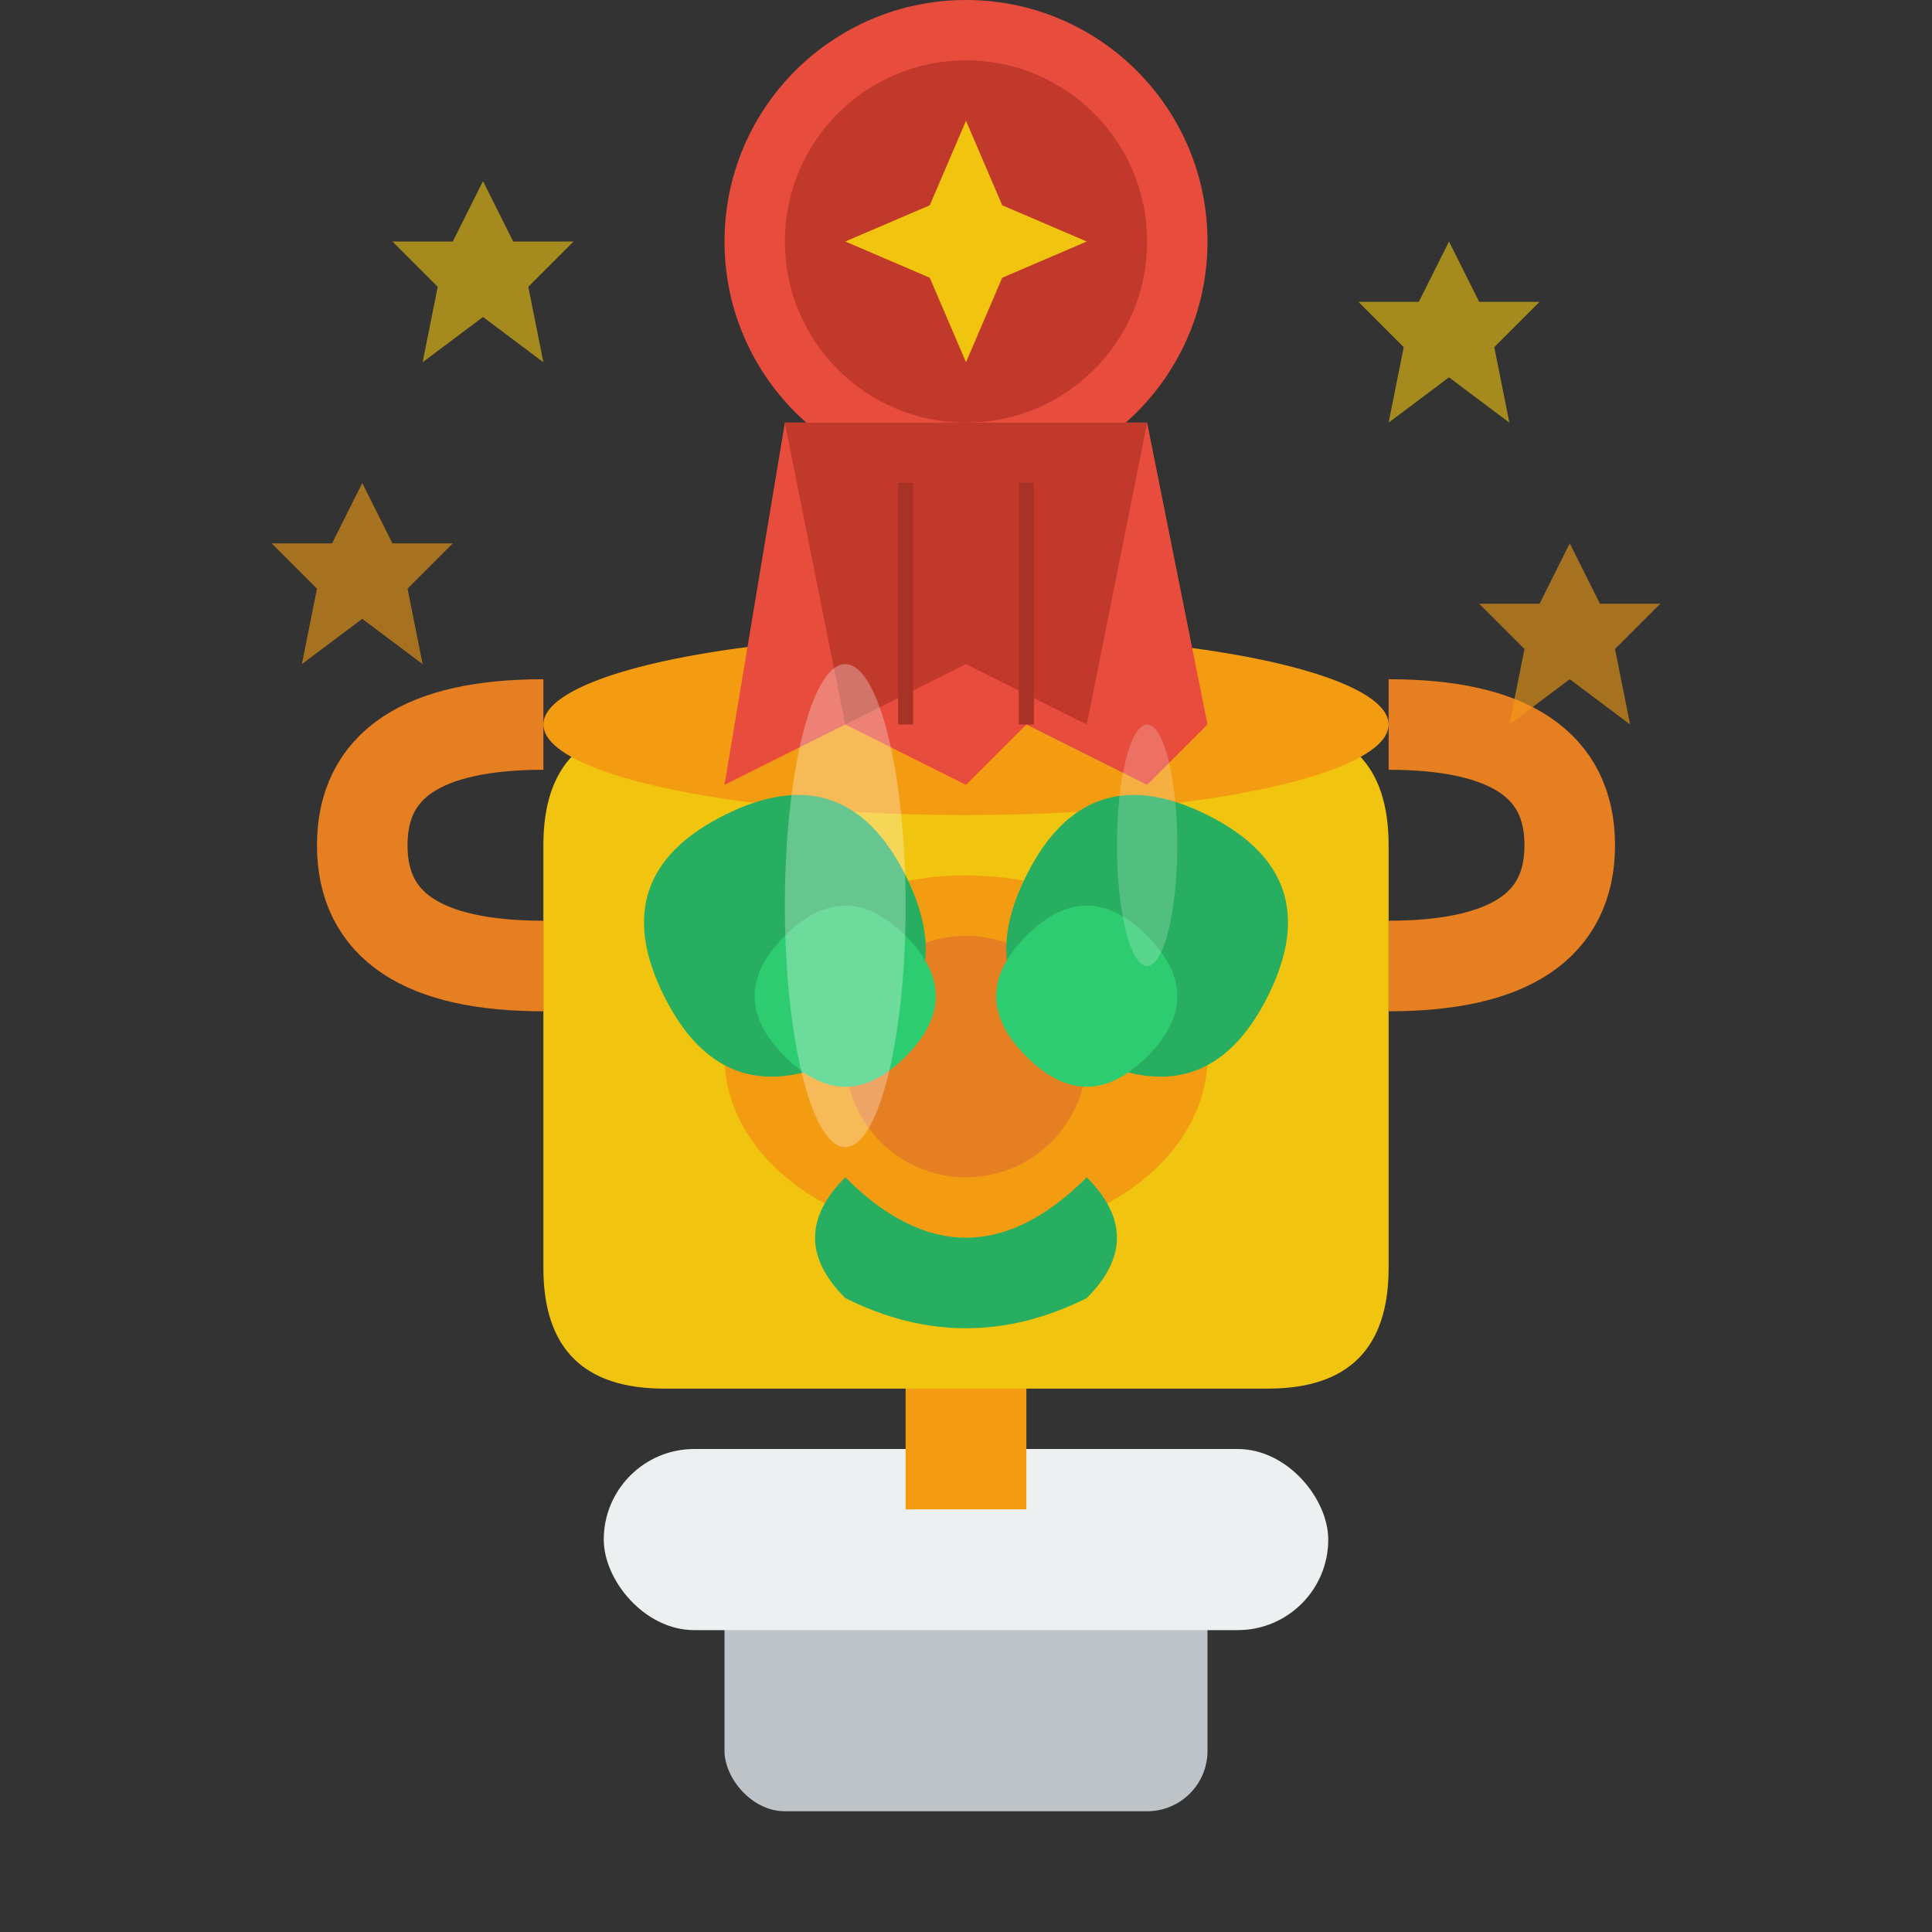 <svg width="64" height="64" viewBox="0 0 64 64" fill="none" xmlns="http://www.w3.org/2000/svg">
    <rect x="0" y="0" width="64" height="64" fill="#333333" stroke="none"/>
    <!-- Award/Trophy icon for Frost Basin -->
    
    <!-- Trophy base -->
    <rect x="24" y="52" width="16" height="8" rx="2" fill="#BDC3C7"/>
    <rect x="20" y="48" width="24" height="6" rx="3" fill="#ECF0F1"/>
    
    <!-- Trophy stem -->
    <rect x="30" y="42" width="4" height="8" fill="#F39C12"/>
    
    <!-- Trophy cup -->
    <path d="M18 42 L18 28 Q18 24 22 24 L42 24 Q46 24 46 28 L46 42 Q46 46 42 46 L22 46 Q18 46 18 42 Z" fill="#F1C40F"/>
    
    <!-- Trophy cup rim -->
    <ellipse cx="32" cy="24" rx="14" ry="3" fill="#F39C12"/>
    
    <!-- Trophy handles -->
    <path d="M18 32 Q12 32 12 28 Q12 24 18 24" stroke="#E67E22" stroke-width="3" fill="none"/>
    <path d="M46 32 Q52 32 52 28 Q52 24 46 24" stroke="#E67E22" stroke-width="3" fill="none"/>
    
    <!-- Trophy decorations -->
    <ellipse cx="32" cy="35" rx="8" ry="6" fill="#F39C12"/>
    <circle cx="32" cy="35" r="4" fill="#E67E22"/>
    
    <!-- Laurel wreath -->
    <g transform="translate(32,35)">
        <!-- Left laurel branch -->
        <path d="M-8 -8 Q-12 -6 -10 -2 Q-8 2 -4 0 Q0 -2 -2 -6 Q-4 -10 -8 -8" fill="#27AE60"/>
        <path d="M-6 -4 Q-8 -2 -6 0 Q-4 2 -2 0 Q0 -2 -2 -4 Q-4 -6 -6 -4" fill="#2ECC71"/>
        
        <!-- Right laurel branch -->
        <path d="M8 -8 Q12 -6 10 -2 Q8 2 4 0 Q0 -2 2 -6 Q4 -10 8 -8" fill="#27AE60"/>
        <path d="M6 -4 Q8 -2 6 0 Q4 2 2 0 Q0 -2 2 -4 Q4 -6 6 -4" fill="#2ECC71"/>
        
        <!-- Bottom laurel -->
        <path d="M-4 4 Q0 8 4 4 Q6 6 4 8 Q0 10 -4 8 Q-6 6 -4 4" fill="#27AE60"/>
    </g>
    
    <!-- Award ribbon -->
    <g transform="translate(32,8)">
        <!-- Ribbon center -->
        <circle cx="0" cy="0" r="8" fill="#E74C3C"/>
        <circle cx="0" cy="0" r="6" fill="#C0392B"/>
        
        <!-- Star in center -->
        <polygon points="0,-4 1.2,-1.2 4,0 1.2,1.2 0,4 -1.2,1.2 -4,0 -1.2,-1.2" fill="#F1C40F"/>
        
        <!-- Ribbon tails -->
        <path d="M-6 6 L-8 18 L-4 16 L0 18 L2 16 L6 18 L8 16 L6 6" fill="#E74C3C"/>
        <path d="M-6 6 L-4 16 L0 14 L4 16 L6 6" fill="#C0392B"/>
        
        <!-- Ribbon fold lines -->
        <line x1="-2" y1="8" x2="-2" y2="16" stroke="#A93226" stroke-width="0.5"/>
        <line x1="2" y1="8" x2="2" y2="16" stroke="#A93226" stroke-width="0.5"/>
    </g>
    
    <!-- Trophy shine/highlight -->
    <ellipse cx="28" cy="30" rx="2" ry="8" fill="#FFF" opacity="0.3"/>
    <ellipse cx="38" cy="28" rx="1" ry="4" fill="#FFF" opacity="0.2"/>
    
    <!-- Sparkles around award -->
    <g opacity="0.6">
        <polygon points="12,16 13,18 15,18 13.5,19.5 14,22 12,20.5 10,22 10.5,19.5 9,18 11,18" fill="#F39C12"/>
        <polygon points="52,18 53,20 55,20 53.5,21.5 54,24 52,22.5 50,24 50.5,21.5 49,20 51,20" fill="#F39C12"/>
        <polygon points="48,8 49,10 51,10 49.5,11.5 50,14 48,12.5 46,14 46.5,11.5 45,10 47,10" fill="#F1C40F"/>
        <polygon points="16,6 17,8 19,8 17.5,9.5 18,12 16,10.5 14,12 14.5,9.5 13,8 15,8" fill="#F1C40F"/>
    </g>
</svg>
